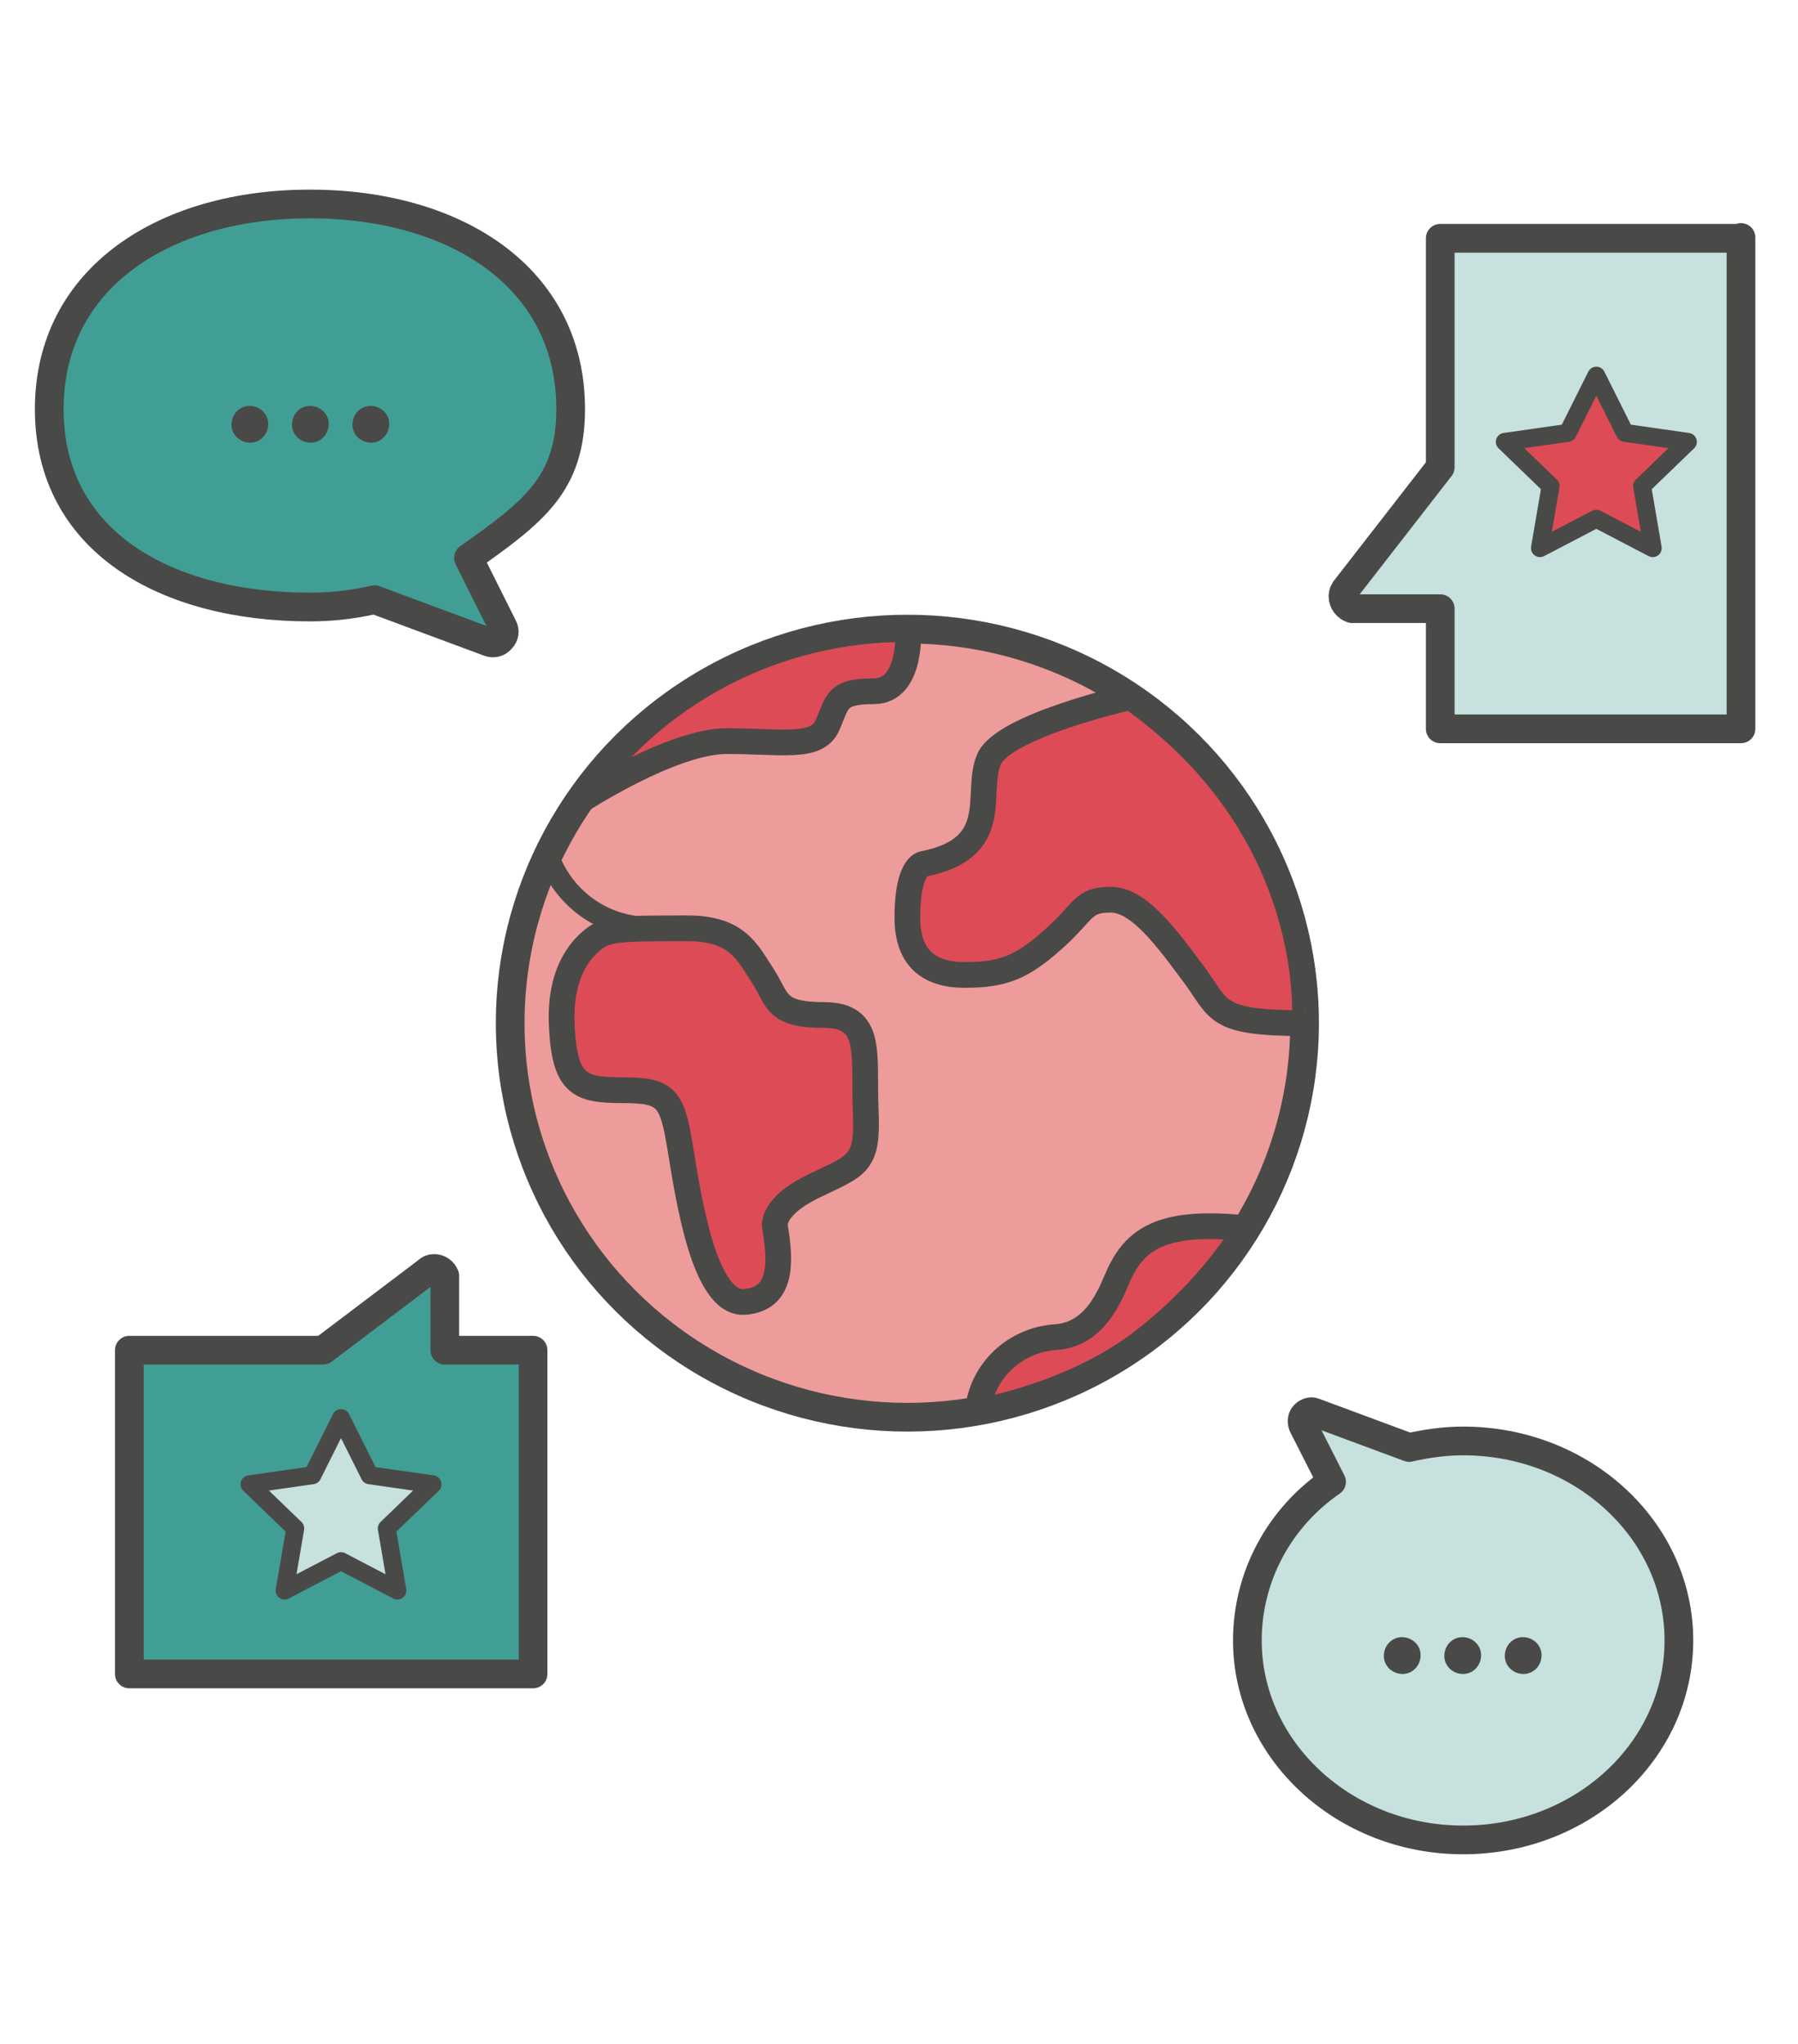 <?xml version="1.0" encoding="utf-8"?>
<!-- Generator: Adobe Illustrator 24.0.3, SVG Export Plug-In . SVG Version: 6.00 Build 0)  -->
<svg version="1.1" id="Layer_1" xmlns="http://www.w3.org/2000/svg" xmlns:xlink="http://www.w3.org/1999/xlink" x="0px" y="0px"
	 viewBox="0 0 220 250" style="enable-background:new 0 0 220 250;" xml:space="preserve">
<style type="text/css">
	.st0{fill:#ED9C9B;stroke:#494947;stroke-width:3.512;stroke-linecap:round;stroke-linejoin:round;}
	.st1{fill:#DD4B57;stroke:#494947;stroke-width:3.148;stroke-linecap:round;stroke-linejoin:round;}
	.st2{fill:none;stroke:#494947;stroke-width:2.633;stroke-linecap:round;stroke-linejoin:round;}
	.st3{fill:#419E95;stroke:#494947;stroke-width:3.512;stroke-linecap:round;stroke-linejoin:round;}
	.st4{fill:#C6E1DE;stroke:#494A47;stroke-width:3.512;stroke-linejoin:round;}
	.st5{fill:#494A47;}
	.st6{fill:#DD4B57;stroke:#494947;stroke-width:2.194;stroke-linecap:round;stroke-linejoin:round;}
	.st7{fill:#C6E1DE;stroke:#494A47;stroke-width:2.194;stroke-linejoin:round;}
</style>
<g id="Objeto_inteligente_vectorial" transform="translate(-36.775 -42.253)">
	<ellipse id="Ellipse_3" class="st0" cx="147.8" cy="167.4" rx="48.6" ry="48.2"/>
	<path id="Path_6" class="st1" d="M175.1,127.5c0,0-15.5,3.5-17.3,7.6s1.8,10.8-7.9,12.8c0,0-2.1-0.1-2.1,6.6c0,4.6,2.3,7,7,7
		c4.7,0,7-0.9,10.9-4.4s3.5-4.8,7-4.8s7,4.9,10.2,9.2s2.4,5.9,13.5,5.9C196.4,167.4,198.5,144,175.1,127.5z"/>
	<path id="Path_7" class="st1" d="M189.3,192.5c-10.2-1.1-13.4,1.3-15.4,5.2c-1,2-2.6,7.7-7.9,8.1c-5,0.3-9.1,4.1-9.6,9.1
		c0,0,11.1-1.8,19.7-8.2C181.3,202.8,185.8,198,189.3,192.5z"/>
	<path id="Path_8" class="st1" d="M107.6,140.3c0,0,11.3-7.4,18.1-7.4c6.7,0,11,1,12.3-1.9c1.3-2.9,1-4.2,5.7-4.2
		c4.7,0,4.2-7.6,4.2-7.6C131.7,119.1,116.6,127,107.6,140.3z"/>
	<path id="Path_9" class="st1" d="M109.3,157.2c-1.7,1.4-4,4.2-3.8,10.2c0.3,7.6,2.2,8.2,7.5,8.2c5.3,0,6,0.9,7,7s2.9,19.1,7.8,18.9
		c4.8-0.3,4.5-5,3.8-9.2c0,0-0.6-2.4,4.8-5s6.6-2.6,6.3-9.3s1-11.6-5.1-11.6c-6.1,0-5.6-1.9-7.5-4.8s-3.1-5.8-9.2-5.8
		C112.8,155.8,111,155.8,109.3,157.2z"/>
	<path id="Path_10" class="st2" d="M103.8,146.8c1.9,5.5,7.1,9.1,12.9,8.9"/>
	<path id="Path_11" class="st3" d="M52.6,247h49.4v-39.6H91.2v-9.1c-0.2-0.5-0.7-0.9-1.3-0.9c-0.3,0-0.6,0.1-0.9,0.4l-12.7,9.6H52.6
		V247z"/>
	<path id="Path_12" class="st3" d="M94.1,110.5c7.9-5.6,12.5-9,12.5-18.2c0-16.3-14.3-25.1-31.9-25.1s-31.9,8.9-31.9,25.1
		s14.3,24.2,31.9,24.2c2.7,0,5.3-0.3,7.9-0.9l14,5.2c0.5,0.2,1.1,0.1,1.5-0.4c0.4-0.4,0.5-1,0.2-1.5L94.1,110.5z"/>
	<path id="Path_13" class="st4" d="M199.7,223.5c-6.4,4.4-10.3,11.6-10.3,19.4c0,13.4,11.8,24.4,26.4,24.4s26.4-10.9,26.4-24.4
		s-11.8-24.4-26.4-24.4c-2.2,0-4.4,0.3-6.6,0.8l-11.6-4.3c-0.4-0.2-0.9,0-1.2,0.3c-0.3,0.3-0.4,0.8-0.2,1.3L199.7,223.5z"/>
	<g id="Group_4">
		<path id="Path_14" class="st5" d="M215.7,242.5c-1.2,0-2.2,1-2.2,2.3c0,1.2,1,2.2,2.3,2.2c1.2,0,2.2-1,2.2-2.3
			C218,243.5,217,242.5,215.7,242.5z"/>
		<path id="Path_15" class="st5" d="M223.1,242.5c-1.2,0-2.2,1-2.2,2.3c0,1.2,1,2.2,2.3,2.2c1.2,0,2.2-1,2.2-2.3
			C225.4,243.5,224.4,242.5,223.1,242.5z"/>
		<path id="Path_16" class="st5" d="M208.3,242.5c-1.2,0-2.2,1-2.2,2.3c0,1.2,1,2.2,2.3,2.2c1.2,0,2.2-1,2.2-2.3
			C210.6,243.5,209.6,242.5,208.3,242.5z"/>
	</g>
	<g id="Group_5">
		<path id="Path_17" class="st5" d="M74.7,91.9c-1.2,0-2.2,1-2.2,2.3c0,1.2,1,2.2,2.3,2.2c1.2,0,2.2-1,2.2-2.3
			C77,92.9,76,91.9,74.7,91.9z"/>
		<path id="Path_18" class="st5" d="M82.1,91.9c-1.2,0-2.2,1-2.2,2.3c0,1.2,1,2.2,2.3,2.2c1.2,0,2.2-1,2.2-2.3
			C84.4,92.9,83.4,91.9,82.1,91.9z"/>
		<path id="Path_19" class="st5" d="M67.3,91.9c-1.2,0-2.2,1-2.2,2.3c0,1.2,1,2.2,2.3,2.2c1.2,0,2.2-1,2.2-2.3
			C69.6,92.9,68.6,91.9,67.3,91.9z"/>
	</g>
	<path id="Path_20" class="st4" d="M249.8,71.3v60.1H213v-14.7h-10.8c-0.6-0.2-1.1-0.8-1.1-1.5c0-0.4,0.2-0.8,0.4-1L213,99.4v-28
		H249.8z"/>
	<path id="Path_21" class="st6" d="M232.1,105.7l-6.9,3.6l1.3-7.6l-5.6-5.4l7.7-1.1l3.5-7l3.5,7l7.7,1.1l-5.6,5.4l1.3,7.6
		L232.1,105.7z"/>
	<path id="Path_22" class="st7" d="M78.5,233.2l-6.9,3.6l1.3-7.6l-5.6-5.4l7.7-1.1l3.5-7l3.5,7l7.7,1.1l-5.6,5.4l1.3,7.6L78.5,233.2
		z"/>
</g>
</svg>
